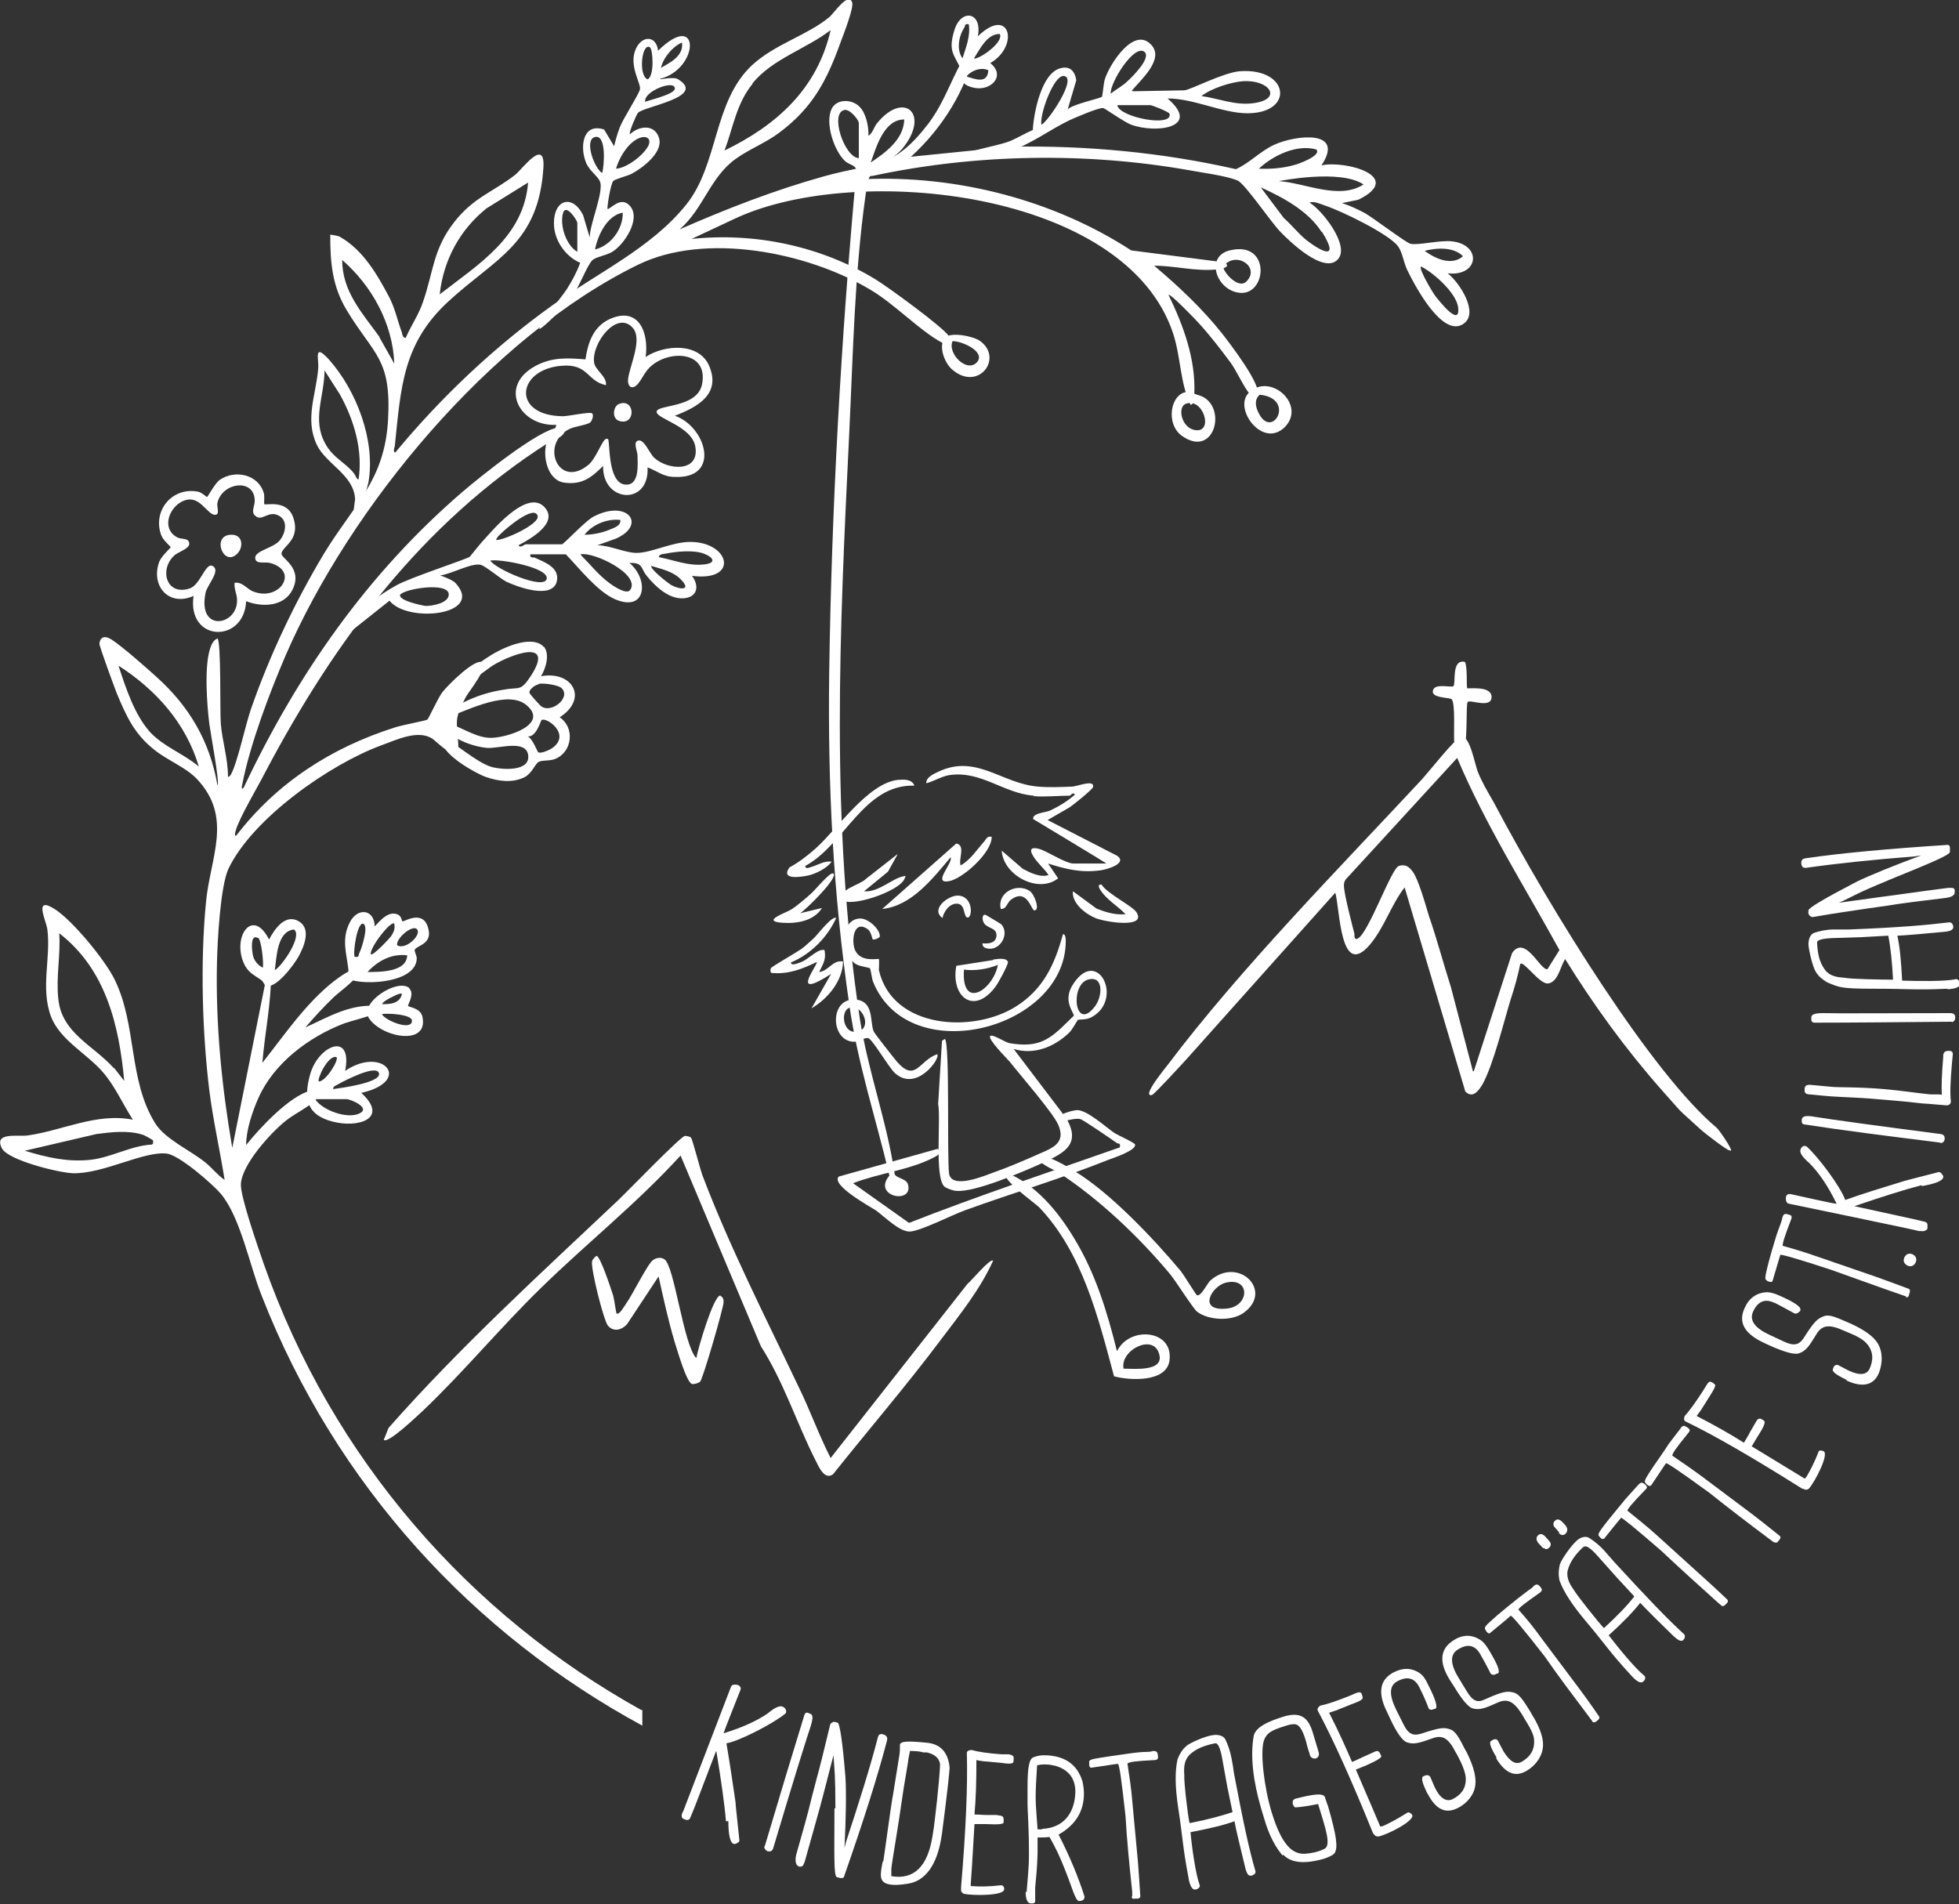 <?xml version="1.0" encoding="UTF-8"?> <svg xmlns="http://www.w3.org/2000/svg" id="Ebene_2" version="1.1" viewBox="0 0 409.9 398.5"><rect x="0" y="0" width="409.9" height="398.5" fill="#333333" stroke="none"/><!-- Generator: Adobe Illustrator 30.0.0, SVG Export Plug-In . SVG Version: 2.1.1 Build 123) --><defs><style> .st0 { fill: #fff; } </style></defs><g id="Layer_1"><g><path class="st0" d="M111,115.8c-.2,1.2.4.7.9.9,1.9.9,5.3,2,4.6,5-1,3.8-8.3,1.1-10.6,0-1.3-.7-4.4-3.3-5.3-3.5-1.9-.5-6.3,2-8.5,2.2,0,0,2.6.9,3.2,1.6,6.2,6.7-10,8.5-13.8,3.7l-9.7,7.7c1.5-4.5,7.1-8.7,11.1-10.9,2.8-1.6,14.8-5.5,15.4-6,.1-.1,1.6-2,2.2-2.7,2.2-2.4,9.8-11.8,13.5-7.6,2.9,3.3-3.1,6.6-5.5,7.9.4.7,1.2-.2,1.5-.2h7.6c.4-.1,5-5,6.6-5.8,7.1-3.7,11.2,1.7,4.7,4.6l-3.9,1.4c2.6,0,5.8,1.6,8.2,1.6,3.1,0,7.4-2.3,11.2-2.3,8.4,0,10.3,8.4.4,7.1,1.6,2.2,1.1,4.5-1.8,4.7-3,.2-5.8-2.4-7.6-4.6-1.4-1.6-.7-2.9-3.7-2.8,4.1,3.4,3.6,10.4-3,7.6-3.7-1.6-7.5-6.5-10.3-9.4h-7.4c0,.1,0,.1,0,.1h0ZM103.8,113c1.6.1,9.1-3.3,8.7-5-.6-2.5-6.5,2.5-7.3,3.3-.5.5-1.2,1-1.4,1.7h0ZM129.8,108.8c-2.7-.3-5.8.9-7.5,3.1,1.7,0,3.6-.4,5.1-1,.9-.4,2.5-.8,2.4-2h0ZM137.9,116.6c3.2.6,6.1,1.9,9.5,1.5,2.6-.3,1.8-1.5,0-2.2-2.2-.9-6-.5-8.4,0-.4,0-1.3.2-1.1.8h0ZM121.5,116.1c1.9,1.9,3.8,4.3,6,5.9.8.6,3.7,2.6,4.4,1.4,2.1-3.3-7.8-8-10.4-7.4h0ZM102.6,117.3c.9,1.7,11.3,6.3,11.8,3.8.4-2.4-10-4.2-11.8-3.8ZM136.3,118.3c-.6.6,3.6,3.8,4.1,4.1,1.8,1,4.3,1.2,2.2-1-1.6-1.8-4.1-2.3-6.4-3h0ZM83.8,124.3c-.9,1.3,4.5,2.4,5.3,2.5,1.4,0,4.8-.6,4.8-2.4,0-2.7-9.2-1.2-10.1,0h0Z"></path><path class="st0" d="M138.2,16.6s2.9-.6,3.7,0c6,3.7-7,5.6-8.4,7-.3.3-2,4.2-1.7,4.5,1.9-1.8,5.2-2.2,6.1.8s-3.5,6.3-5.8,7.5c-.8.4-3.5,1.1-3.8,1.5-.5.6-1.2,4.7-1.2,5.8.4.4,2.8-3,4.8-.5,2.2,2.7-1.3,8-3.8,9.5-1.3.8-3.4,1-4.2,1.8-1.1,1.1-2.9,6-4.5,8.1-.5.7-6.2,6.6-6.6,6.2,1.3-3.1,3.9-5.4,5.8-8.3,1.1-1.7,2.1-3.6,2.8-5.5-3.2-1.4-5.5-4.8-5.5-8.3,0-5,3.9-6.1,6.1-1.7l1.4,4.7c-.1-2.6,3.1-9.8,2.1-11.8-.6-1.3-2.5-2.3-3.1-4.5-1-3.1-.3-7.7,4-6.3l2.1,3.5c.3-1.3.7-2.7,1.2-4,.8-2,3.9-6.7,4.2-7.9s-2.5-5.1-.8-8.6c1.3-2.7,4.2-2.7,4.6.5,8.9-8.7,8.7,3.8.4,5.9h0,0ZM138.3,14.2c1.9-1.1,4.8-2.5,4.4-5.3-1.9.8-3.9,3.1-4.4,5.3ZM136,9.9c-1.7-1.1-2.5,5.9-.5,6.7,1.5-.7,1.1-6.3.5-6.7ZM135,21.3c1-.4,6.3-1.6,6.2-2.8,0-1.9-6.6.6-6.2,2.8ZM126,36.2c.4-1.3,1-8.3-1.6-7.5-2.2.7,0,6.6,1.6,7.5ZM128.9,35.3c2.2-.1,5.9-2.9,6.8-4.9.5-1.1-.1-1.9-1.3-1.7-2.6.5-4.8,4.1-5.5,6.6h0ZM120.8,52.7v-6.1c-.1-.6-2.4-4.1-3-2-.7,2.5.6,6.7,3,8.1ZM130.3,44.5c-3.3.6-5.2,4.7-5.8,7.7,3.3-.8,5.9-4.3,5.8-7.7Z"></path><path class="st0" d="M237.1,19.1l10.7-.2c1.1,0,8.3-3.8,11.7-4,10.3-.7,11.4,8.8,1.5,8.8-5.2,0-11.2-3.1-16.7-3.1,7.1,6.1-2.3,7.4-7.6,5.5-1.4-.5-5.6-3.5-5.9-3.5-1.2,0-5.5,1.9-6.9,2.5-4.4,2.1-8,5-12.8,6.6-3.1,1.1-6.6,1.8-9.9,1.8-.1-.7.1-.9.7-1.2,1.6-1,7-1.8,9.5-2.8,1.6-.7,3.1-1.6,4.7-2.3.2-3.6,1.8-11.8,5.7-12.9,2.1-.6,3.1.6,3.4,2.5l-1.8,6.1c.9-1.1,7-2.3,7.2-2.7.1-.2.3-2.8.6-3.7,1-3.1,6.1-11.1,9.7-7.1,2.8,3-2.3,7.4-4.1,9.6h0ZM232.4,19.6c1.1-.9,2.5-1.6,3.5-2.6.9-.8,5.2-5,3.5-6.2-2.2-1.5-7.2,6.6-7,8.8h0ZM217.9,26.1c1.3-.5,7.8-10.1,4.6-10.2-2.1,0-5,8.1-4.6,10.2ZM251.4,20.1c3.6.5,7,2,10.8,1.5,6.3-.8,3.5-5-2.2-4.6-2.5.2-6.6,1.5-8.6,3.1h0ZM233.8,22.1c.6,2.5,11.7,4.6,10.9,1.7-.1-.4-3.7-1.8-4-1.8h-6.9Z"></path><path class="st0" d="M113.8,135.3c1.3,1.6.4,4.6-.6,6.2,6.6-1.2,10,4.7,3.9,8.6,3.2,2.1,2.7,7.2-.9,8.7-1.2.5-2.9.2-3.6.7-.6.4-1.4,2.4-2.8,3.1-2.5,1.3-5.5.9-8.1,0-2.3-.8-8.8-4.6-9-7,0-.6,0-.8.7-.7,1.6.3,6.3,4.7,9.5,5.6,2.3.6,8.2,1,7.6-2.6-.6-3.2-6.2-1.2-8.6-1.4-2.6-.2-8.7-2-8.7-5.3,3.1.7,6.2,3.2,9.5,3.2,3.3,0,12.4-2.8,7.4-6.9-3.8-3.1-11.8.9-15.9,2.4-.9-1.5,2.6-2.8,3.8-3.4,2.4-1.1,4.9-1.8,7.5-2.2,3.2-.6,3.4.5,5.6-2.9,5.1-7.9-4.1-4.5-7.9-2.2-1,.6-6.3,4.8-6.8,4.4,1-4.6,14-12.2,17.4-8.2,0,0,0,0,0,0ZM112.7,143.2c-.7.1-2.1,1.1-1.9,1.8,0,.2,2.4,2.9,2.6,2.9,2.2,1.3,6.1-2,4.1-3.9-.7-.7-3.8-1.1-4.8-.9h0ZM112.6,157.4c.5.4,2.5-.5,3-.9,4-2.9-1.4-6.6-2.3-5.8-.2.2-1.1,3.6-2.9,3.4,1,.4,2,3.1,2.2,3.3h0Z"></path><path class="st0" d="M55.3,105.5c.3.3,4.8-1.1,6.1,2.9,1.5,4.6-2.3,5.9-2.5,7.4-.2,1,4.6,3,2.3,7.6-1.8,3.6-6.4,3.7-9.7,2.4-.4,8.9-12.4,8.6-11-1.1-5.1,2.3-9-2-7.2-7.1.5-1.3,2.4-2.9,2.4-3.1s-1.6-1.4-2-2.6c-1.8-5.1,2.4-10.1,7.8-9,.8.2,1.7,1.1,1.8,1.1.2,0,1.6-2.8,2.7-3.6,3.2-2.2,8.1-1.1,9.2,2.8.2.6,0,2.1.1,2.2h0s0,0,0,0ZM48.9,122c1.7-.4,2.6,1.1,3.9,1.7,5.6,2.4,10-4.2,3.7-5.9-1-.3-3.1.4-3.1-1.1s3.9-2,5.2-3.7c1.1-1.4,1.7-3.9-.1-5-2.3-1.4-3.6,1.2-5,0-1.1-.8-.2-2-.2-3.2,0-4.8-6.8-3.9-7.8.4-.2.8.5,2.3-.3,2.5-1.9.4-3.4-4.9-7.4-2.6-2.7,1.6-3.9,5.8-.6,7.4.8.4,2.4,0,2.4,1.3,0,1.1-2.5,1.7-3.3,2.6-3,3-1.4,8.4,3.5,6.7,2.1-.8,3.2-5.3,4.6-4.7,2,.9-1.1,4-1.4,5.7-1.7,8.4,6.8,6.8,6.6,1.4,0-1.2-.7-2.3-.5-3.6h0,0Z"></path><path class="st0" d="M175.5,246.2l20.7-5.8c1.2.8-.2,1.5-1,1.9-5.1,2.6-11.4,3.2-16.7,5.3l11.7,8.3c14.5-5.7,29.3-10.6,44.1-15.8.2-1-.2-.7-.6-.9-.8-.6-7.1-4.9-7.6-5-1.2-.4-3.7.7-4.2.3-1.4-1.3,2.8-2.2,3.5-2.2,2.1,0,5.9,3.5,7.8,4.8.8.5,4.2,2,4.3,2.4.3,1.2-4.5,2.8-5.6,3.2-9.7,3.9-20.2,7-30.1,10.6-2.7,1-9,4.2-11.3,4.4-2.2.2-5.4-3.1-7.2-4.4-1.2-.8-9.5-5.3-7.8-7.1h0s0,0,0,0Z"></path><path class="st0" d="M74.7,108.5c-1.4,1.4-.4-3.6-.4-4-.2-5.1-6-7.3-8-11.4-2.6-5.5-.1-10.6.3-16.2.1-1.8-1-5.2,2.2-1.7,5.8,6.5,9.8,17,8.3,25.7-.2.9-1.9,7.3-2.2,7.6h0ZM75,100.5c1-6.2-.9-12.6-3.9-18l-3.2-5c0,5.4-2.7,10.3.2,15.4,1.3,2.4,3.2,3.4,5,5.1s1.1,2,2,2.4h0Z"></path><path class="st0" d="M268.8,89.4c-4.6,4.5-10.7-3.8-7.6-7.1,4.4-4.6,12.3,2.4,7.6,7.1ZM263.6,82.6c-1.2,1-.9,2.5-.3,3.7,2.8,6,8-2.9.3-3.7Z"></path><path class="st0" d="M248.5,82c.2,0,3.1.9,3.3,1.1,4.9,2.7,2.1,12.8-4.5,8.1-3.5-2.5-2.4-9,1.2-9.2h0ZM248.1,84.5c-1.8.7-.9,5.1,2,5.5,3.9.6,1.7-6.9-2-5.5Z"></path><path class="st0" d="M197.7,70.7c1.1-1.3,5.8-.4,7.3.6,5.1,3.6-.3,10.8-5.8,6-1.6-1.4-2.9-4.9-1.5-6.6h0ZM199.3,71.4c-1.1,2.7,3.2,6.8,5.2,4.3,1.7-2.2-3.4-4.4-5.2-4.3Z"></path><path class="st0" d="M257.3,52.4c8.9-2.2,7.8,10.1,1.6,8.8-4.6-.9-6.6-7.6-1.6-8.8ZM260.8,58.9c3-3-2.2-6.5-4.8-3.2-.4.8,3,5,4.8,3.2Z"></path><path class="st0" d="M129.6,84.5c3.3-1.2,3.5,4.6,0,3.6-1.7-.5-1.3-3.2,0-3.6Z"></path><path class="st0" d="M49.5,116c-2.9,2.6-5.3-4.2-1-4.1,2.4,0,2.5,2.8,1,4.1Z"></path><g><path class="st0" d="M225.5,213.5c-.1,0-1.2,2.1-1.8,2.6-3.1,3-7.4,4.7-11.6,3.4l11,14.5c3.4,5.8-1,7.5-5.5,9.6-3.8,1.7-13.6,5.9-17.4,5.6-.7,0-2.1-.5-2.6-.9-2.1-2-.7-14-1.3-17.3l.8-13.2.6-.4c1.1.8.4,25,.9,28.3.7,3.2,7.5.3,9.4-.4,2.6-.9,5.9-2.3,8.4-3.4,3.2-1.5,6.9-2.3,5-6.6-1.2-2.6-7.9-10.3-10.1-13.1-.7-.8-4.7-4.8-4.1-5.4.5-.5,3.2,1.4,4.1,1.5,6,1,8.3-.7,12.2-4.6s1.2-.6,1.2-.7c.5-.9-2.8-3.3,0-7.3,5.1-7.5,10.5,3.6,3.6,7.2-1.2.6-2.4.3-3,.6h0,0ZM227.6,205c-3.8,1.2-2.7,11.1,1.5,5.6,1.6-2.1,1.9-6.6-1.5-5.6Z"></path><path class="st0" d="M182.6,196.5c-.1,0-.3-1.6-1.1-2.1-2.9-2-3.4,2.5-2.6,4.4,1.2,2.7,4.8,1.7,5,1.9.1,0,0,1.7,0,2.3,2.8,12.3,19.7,13.3,28.7,7.6,5.7-3.6,8.1-8.8,9.8-15.1.6-.1.6,1.1.6,1.4,0,18.4-32.7,27.1-40.3,8.6-.3-.7-.5-2.8-.7-2.9-.1-.1-2.1-.4-2.8-.8-3.2-1.7-3.7-9.5.8-9.6,1.7,0,4.1,2.2,4.1,3.7,0,.4-1.3.9-1.6.6h0Z"></path><path class="st0" d="M196.1,220.6c.8.8-4.4,8.1-8.9,3.9-1.4-1.4-4.4-6.6-5.4-7.2-.7-.4-2,.7-3.1.7-5.1-.1-5.2-9.6.6-8.8,3.6.5,2.7,4.7,3.5,6.6.1.4,4.4,5.8,4.9,6.4,3.9,4.4,4.6-.3,8.4-1.6h0ZM177.7,210.9c-2,.7-1.3,5.9,2,4.9,2.8-.9.7-5.8-2-4.9Z"></path><path class="st0" d="M207.8,200.8c.7-.1,2.8-.5,3.1.5.1.5-2.1,4.6-2.7,5.3-4.5,5.9-9.3,1.9-8.1-4.5l7.7-1.2h0ZM201.7,202.9c-.6,8.6,6.1,4.3,7.1-1-2.2.9-4.8,1.3-7.1,1Z"></path><path class="st0" d="M209.4,190.2c-.8-3.4,3.3-5.5,6-3.8,1.1.7,2.3,4.2,1,4.1-.6,0-1.5-4.8-4.9-2.2-.8.6-.9,2-2.1,1.9h0Z"></path><path class="st0" d="M205.6,197.4c1.2.1,2.8,0,2.9-1.6.1-1.8-2-1.4-2.7-2.8-.3-.6-.3-1.6.3-1.6.2,0,3.2,1.9,3.4,2,1.9,2.1-.4,5.9-3.2,5-.6-.2-.8-.6-.7-1.2h0Z"></path><path class="st0" d="M197.2,192.1c-2.5-1.8,1-4.6,3.1-4.7,3.4,0,3.2,4.6,2.2,4.6s-.4-2.8-2.2-2.9c-1.6-.1-2.8,1.6-3.1,3h0Z"></path></g><g><path class="st0" d="M216.3,166.5c-6.4-.5-11-5.3-17.7-4.3-1.7.3-3.2,1.3-4.8,1.7,0-1.3,1.5-1.9,2.5-2.4,8-3.8,13.3,2.5,20.9,3.1,2.1.2,5,.1,7.1,0,1,0,4.8-1.6,4.4.1-.1.5-4.2,3.8-5,4.3l-4.5,2.6,14.6,7.5c2.1,1.6-2.1,2.8-3.4,3-4.1.6-7.3-.2-11.1-1.4l2.1,3.1c-4.2,3.3-11.5-.7-11.8-5.8l4.4,3.8c1.5.8,3.7,1.9,5.4,1.3-1-1.5-2.8-2.9-3.5-4.5s1.2-1.1,2-.8c1.4.5,5.2,2.9,6.7,2.9h6.9c0-.1-15.3-9.3-15.3-9.3-.3-1.2,2.5-1.4,3.3-1.7,2-.9,3.8-2,5.4-3.4-.3-.7-1,.2-1,.2-2.4,0-5.3.3-7.6.1h0Z"></path><path class="st0" d="M175,192c-1.8,4.1-5.4,7.7-9.5,9.4,0,.9,1.8,0,2.2-.1,1.4-.6,3-2.3,4.2-2.5.8-.1.6,0,.7.6.2,1.6-.6,2.7-1.2,4,2-.2,2.8-2.6,5-2.2-.1,4.1-3.2,7.8-6.6,9.8l4.1-7.2c-9,5.8-2.6-2.1-3-2.5-3.1,1.5-5.9,2.6-9.4,2.3-.4,0-.3-.9-.2-1,.1-.3,5.2-3.2,6.2-3.9.9-.6,1.9-1.6,2.7-2.3.8-.7,3.9-4.9,4.8-4.3h0,0Z"></path><path class="st0" d="M191.3,164.4c-10.6-.3-14.5,12.3-22.8,16.8,0,.8.9.3,1.3.2,1.4-.4,2.6-1.3,4.2-1.1-.8,1.3-3.4,2.6-4.9,2.9-1.9.4-5.8.9-3.9-1.7,1.9-1,3.8-2.5,5.4-3.9,4.7-4.2,10.9-13.6,17.2-14.4,1.3-.1,2.9-.2,3.5,1.1h0Z"></path><path class="st0" d="M207.5,175.1c.1,3.3-6.2,8.9-9,9.3-3.5.6,1-3.9.4-5-3.7,4.4-8.2,10.2-14.3,10.8l15.5-13.7c2,.4.4,3.3.9,4.6,2.1-1.2,3.4-3.3,5-5.1.4-.5.6-1.1,1.4-.9h0,0Z"></path><path class="st0" d="M187.8,178.8l-2,3.6-5,4.1c2.9.3,5.8-2.6,8.1-3.1.8-.2.6-.1.4.4-1,2.8-11.9,6.3-13.1,4.4-1.2-1.9,3.9-3.1,5-4.3l6.5-5.1h0Z"></path><path class="st0" d="M224.5,186.5l4.9,3.6c1.9.8,4,1.4,6.1,1.2-1.4-1.5-3.4-2.7-4.7-4.3-.4-.5-1.6-2-.3-1.9,1,1.8,6.5,4.5,7.3,5.8,2.2,3.5-6.8,2-8.6,1.2-2-.8-5-3.1-4.7-5.6h0Z"></path><path class="st0" d="M174.4,182.8c1,.9-5.9,7.7-7,8.3l4.6-1.1c-1.7,2.7-5.2,3.3-8.2,3.1-4.8-.3.7-2.1,1.8-2.8s3.1-2.4,4.2-3.4c.6-.5,4-4.6,4.5-4.1h0Z"></path></g><path class="st0" d="M250.4,271c.8.5,2.2-2.4,2.8-3,5.9-5.3,13.5,2.2,6.9,6.8-2.5,1.7-7.2,1.5-9.6-.3-.8-.6-4.4-6.3-5.6-7.8-6.6-7.9-14.9-15.8-23.5-21.4-.8-.5-4.8-2.1-3.8-3.1s6.2,2.2,7.3,2.9c7.4,4.5,16.4,14,22.1,20.8.8,1,3.2,5,3.5,5.2h0ZM256.5,268.4c-3,.7-6.1,6.2.4,5.4,4.6-.6,4.7-6.6-.4-5.4Z"></path><path class="st0" d="M233.8,282.6c2.7-5.2,11.8-4.3,10.9,2.1-.6,4.6-8.3,4.2-11.6,3.3-3.3-12.3-6.6-25.8-15.6-35.3-1.1-1.1-8.3-6.1-7.1-7.4,6.3,2.5,11,8.2,14.4,13.9,4.4,7.2,6.9,15.4,8.9,23.5h0ZM235.1,286.4c2.2,0,8.7.7,7.4-3.2-1.3-4.2-8.2-.6-7.4,3.2Z"></path><path class="st0" d="M361.9,240.7c-.2.3-5.5-3.8-6-4.3-5.8-5.3-3-2.5-8.2-8.3-7.5-8.5-14.2-17.7-20.2-27.4-1,1.4-1.5,5-3.7,5.1-1.8,0-5-4.8-5.7-4.1-.5,2.5-1.2,5-2,7.4-1.5,4.9-3.6,13.6-5.9,17.8-.9,1.5-2.1,3-3.6,1.5l-12.7-42.7c-2.8,3.6-4.2,8.3-7.2,11.9-6.3,7.5-6.3-7.2-7.3-10.8l-31.1,34.8c-1,1.1-6.6,7.2-7.2,7.5-.5.2-.8,0-.6-.6.3-1.2,2.8-4.4,3.7-5.5,15.3-20.3,35.9-41.2,53.4-60,1.1-1.2,7.3-9,8.2-8.9,1.9.1,2.7,5.7,3.5,7.6.8,2,2.1,4.2,3.2,6.1,12.2,23.1,33.3,57,46.7,68.2.5.4,3.3,4.5,3,4.8h0ZM308.4,224.1l8-24.7c2.8-3.9,5.9,3.8,7.4,3.4l2.5-4c-7.3-13.3-15.5-26.2-21.4-40.2l-23.3,25.4c-.3.4-.4.8-.4,1.3,0,1.7,1.7,8.1,2.2,10.1,0,.3-.1,1.4.7,1,2.3-1.2,7-14.7,8.6-15.2,1.3-.4,2.1.1,2.9,1.2,1.2,1.6,2.7,7,3.4,9.3,1.7,4.9,3,9.9,4.6,14.9l4.6,17.6h0Z"></path><path class="st0" d="M144.6,238.1c.3.3,1.9,6.6,2.4,7.9,5.6,14.8,13.3,29.9,20.1,44.2,2.4,4.9,4.2,10,6.7,14.9l28.6-36.4c.7-.5,4.8-5.5,5.4-4.9-2.7,6-6.9,11.2-10.9,16.5-7.2,9.6-15.1,18.8-22.6,28.2-1.8,1.3-3-1.6-3.7-3-3.9-7.7-6.6-16.3-11.4-23.8l-16.8-39.9c-9.1,10-19.7,18.4-29.3,27.8-8.4,8.2-16.1,17.5-24.5,25.5-1,.9-7.4,7.1-8.3,6.2l1-2.5c15-17,31.7-32.2,48.1-47.7,1.9-1.8,12.9-13.2,13.9-13.4.4,0,1.1.1,1.3.4h0s0,0,0,0Z"></path><path class="st0" d="M129,274.8c.5.6,1.7-1.6,2-2,1.3-1.8,4.5-8.3,5.6-9.1.7-.5,1.6-.7,2.4-.2,2.1,1.2,4,18,6.7,20.7.3-1.9,3.6-13.1,5-13.1.6.4.7.7.7,1.4,0,1.1-4.3,16-4.9,16.6-.3.3-1.2.6-1.7.5-1.2-.3-3.2-7.5-3.7-9-1.3-4.4-2.3-9-3.3-13.5l-6.6,10c-1.1,1.2-2.8,1.7-4,.3-.9-1.1-3.7-12.2-3.3-13.5,0-.3.8-1.1.9-1.1.8,0,3,6.8,3.4,8,.3.8.7,3.9.8,4.1h0Z"></path><path class="st0" d="M306.5,138.5c.6.9.3,5.3.5,5.5.2.2,5-.6,5.1,1.8,0,2.6-4.5.5-5,1.1-.4.4,0,7.8-.7,9.5-.9,2.2-1.9,1.1-2.1-.8-.2-1.7.3-8.7-.6-9.3-.6-.4-4.6-.2-3.8-2,.5-1.3,3.8-.4,4.2-.7.6-.6-.5-5.7,2.4-5.1h0Z"></path><path class="st0" d="M179.8,22.3c1.4,1.3,2,4.2,1.9,6.1.9-.5,1.1-1.7,1.8-2.6,5.6-6.9,11.2-2,5.4,5.2-1.5,1.9-6.4,4.9-7,6.1-.5.9-.6,2.7-.8,3.8-2.3,16.4-2.6,33-3.4,49.6-2,41.4-4,81.4,2.2,122.6,1.7,11,5.7,21.6,7.3,32.6.4.9,2.5.9,2.8,2.2,1.1,4.2-7.6,2.5-3.9-1.9-2.8-11.9-6.7-23.6-8.4-35.8-3.4-23.5-4.5-45.6-4.2-69.3.5-35,2.5-70.3,5.7-105.2,0-1.1-1.7-1.3-2.4-2-2.3-2.2-4.2-7.9-2.8-10.9,1-2.1,4.1-2.1,5.7-.6h0,0ZM179.7,33.1v-7.4c-.1-.7-1.8-2.8-2.9-2.7-3.3.4-.2,9.9,2.9,10.1h0ZM189.2,25c-4.2,0-5.8,5.6-7,9,3.1-2.1,6.9-4.8,7-9Z"></path><path class="st0" d="M204.6,7.6c6.7-6.5,8.8,2,2.6,5.6,3.4,2.7,0,6.1-3.7,5.1-3-.8-1.8-2-2.2-3.2-1.4-3.6-3.1-4-1.6-8.8,1.4-4.6,5.9-3.8,4.9,1.3h0ZM202.8,5.1c-1.1-.2-.7.2-1.1.8-1.1,1.7-1.6,4.6-.3,6.3.7-2.3,1.7-4.6,1.3-7.2,0,0,0,0,0,0ZM209.2,7.1c-2.7,0-4.1,3.1-5.4,5.1.6.5,6.3-3.2,5.4-5.1ZM206.8,14.7c-1.5-.7-3.5,0-4.6,1.3,2,.6,4.4,1.6,4.6-1.3Z"></path><path class="st0" d="M78.3,193.8c.3.3,2.5-3.6,5-2.4.7.3.8,1.4.9,1.4.2.2,4.1-2.5,5.3,1.1,1.2,3.6-2,3.8-2.7,4.8-.2.2.4,1.3.4,1.8,0,5.1-10.7,5.8-14.2,4.4-.7-.4,0-1.2-.1-2-.4-3.5-1.5-6.4.3-9.9,1.5-3,4.9-2.9,5.2.6h0ZM76.2,193.4c-1.4-1.1-2.4,6-2,6.8,1.1.2.7-.3,1-.8.5-1,1.8-5.2,1-5.9ZM82.5,193.3c-.7-.8-5.3,5.2-4.9,6.4.4.4,4-3.4,4.3-3.9.5-.8.8-1.5.6-2.5h0ZM87.2,194.4c-1-.9-4.4,2-4.1,3.4,1.8,1.1,5.3-2.3,4.1-3.4ZM85.2,199.9c-3.3-.4-6.2,1.2-8.3,3.5,2.7,0,8.2,0,8.3-3.5Z"></path><path class="st0" d="M72.2,224.1c7.9-5.4,14.3,2.1,3.4,4.6,5.9,5.4-.7,7.4-6,6-5.5-1.4-6.1-4.9-4.7-9.9,1.7-6.1,9-9.1,7.3-.6h0ZM70.4,221.2c-1.8-.5-4.1,4.7-3.7,5.1,1.4.1,4.3-4.5,3.7-5.1ZM69.7,227.9c1.4-.2,10.1-1.3,9.6-3.3s-7.3,1.6-8.4,2.2c-.4.3-1.2.4-1.2,1.1h0ZM66,230.1c1.6,2.3,6.7,4.1,9.2,2.9,2.5-1.2-1.9-3-2.7-3h-6.5c0,.1,0,.1,0,.1Z"></path><path class="st0" d="M55.5,206.2c-.2-.1-.4-.8-.8-1.1-1.7-1.2-2.9-1.6-3.8-3.8-2.2-5.5,2-11.4,5.4-4.7,1.2-2.3,3.5-5.6,6.4-3.7,2.4,1.6.9,5.2-.2,7.2-.9,1.7-5,7.2-7,6.1h0ZM61.5,194.5c-3.5.4-3.6,5.6-4,8.5,1.5-.8,5.9-7.2,4-8.5ZM54,196.3c-1.7-1-1.3,2.5-1.1,3.5.2,1.2,1.1,2.2,2.1,2.7.2-1-.3-5.8-1-6.3Z"></path><path class="st0" d="M85.6,206.8c1.3,1.2-.4,3.5-.2,3.7.2.3,2.6.4,3,2.3,1.3,6.3-8.9,4.2-11.3.1-1.8-3.2,6.2-8.3,8.6-6.1h0ZM84.1,207.9c-.7,0-1.2.3-1.8.6-.7.3-2,1-2.4,1.6,1.6.1,3.9-.1,4.2-2.2ZM79.9,212.2c.7,1.4,6.3,3.6,6.3,1.4,0-1.4-5.3-1.6-6.3-1.4Z"></path><path class="st0" d="M135.1,74.7c3.9-2.6,11.2-3.1,13.3,1.9,2.5,5.9-2.5,8.6-7.2,10.4,6.5,2.2,9.8,13.2,0,12.8-2.4,0-3.6-1.2-5.7-2,.4,8.1-9.5,7.4-9.3-.3-2.4,2.4-4.4,4-8.1,3.5s-4.7-5.9-3.6-8.8c.5-1.3,1.7-2,1.9-3.3-7.6.4-12.3-8-4.4-12.3,3.5-1.9,6.7-1.7,10.5-1.4.5-3.4,1.6-6.8,5-8.4,6.1-2.8,8.3,2.7,7.6,7.9h0,0ZM132.3,68.5c-3.3-3.5-8.5,3.3-8,7.3.2,1.7,2.7,2.9,2.5,4.8-3.8-.8-3.7-4.1-8.3-4.1-10.3.1-11.9,10.5-.7,10.6,1.1,0,5.7-1,6.1-.6s0,1.5-.4,1.9c-.6.5-3.1.8-4.2,1.3-6.5,3-2.5,12.9,3.9,7.5,1.5-1.3,2.8-5,3.5-5.3.8-.4.6.6.7,1,.2,2.1.3,8.2,3.4,8.5s2.6-4.3,2.6-6.1c0-.8-1-2.8.1-3.1,1.3-.4,2.4,2.7,3.4,3.6,2.8,2.6,9.5,3.1,8.6-2.3-.7-4.4-8.4-5.9-8.1-7.4s8.5-.7,9.5-5.7c1.3-6.6-6.1-7.3-10.3-4.1-1.6,1.2-2.1,2.8-3.1,4s-2.1.9-2.1-.7c.1-2.6,3.3-8.7.9-11.1h0s0,0,0,0Z"></path><g><path class="st0" d="M151.9,381.1c-.3-3.6-1-8.5-2-14.6h-.1c-2.8,7.3-4.5,11.9-5.3,13.7-.1.3-.3.8-1,.6l-.5-.2c-.5-.2-.4-.9-.2-1.3l.2-.4,9.9-25.8c.2-.6.7-.7,1.5-.5.3.1.8.5.5,1.1-1,2.6-3.2,8-3.5,9,3.9-1.2,7-2.6,9.3-4.2,1.4-1.2,2.4-1.6,3-1.4.5.2.7.5.8.9,0,.2,0,.5-.2.6-2.4,2-9.5,5.7-12.3,6.2.7,4.1,1.3,8.2,1.9,12.3,0,.6.3,3,.8,7.9,0,.2,0,.4-.2.5-.3.2-.7.5-1.1.3-.6-.3-1-1.8-1-4.7h0s0,0,0,0Z"></path><path class="st0" d="M160,386.4c3.2-10.8,6-20,8.3-27.5.1-.4.4-.6.7-.5l.5.2c.7.2.6,1.1.1,2.7-1.2,3.6-3.8,12-7.8,25.4-.1.4-.4.8-.9.7h-.3c-.5-.3-.7-.6-.7-1.1h0Z"></path><path class="st0" d="M174.8,378.4c0-7-.2-7.9-.4-11.1l-2.2,8.5c-.8,3.1-2.1,7.6-3.8,13.7-.3.8-.4,1.1-.9,1.1h-.3c-.7-.3-.9-1.1-.6-2.5,1.4-4.9,2.5-8.8,3.2-11.8l1.1-4.2c.7-2.5,1.6-6.2,2.8-11.2.1-.4.6-.5.7-.6.3,0,.6.1.9.2.4.2,1,3.9,1.6,11.4.2,3.1.1,9-.2,14.8l.3-1.2c2.8-8.5,5.1-15.8,6.7-22,.2-.8.8-.7,1.3-.5.7.3.7.8.6,1.2-1.9,7.3-4.9,16.8-9,28.5-.1.3-.3.3-.7.3l-.8-.2c-.7-.2-.5-5.3-.5-14.4h0,0Z"></path><path class="st0" d="M184.8,389.6l.3-2c1-7.3,1.6-11.4,1.8-12.3l1.3-8.1c0-.3.1-.6.1-1.3,0-.3,0-.5,0-.8.1-.8,1.9-.8,5.8-.4,2.7.3,4.3,2,4.6,5.2,0,.6-.5,5.4-1.6,13.8l-.2,1.2c-.9,5.2-3.2,8.8-7.1,9.3-1.4.2-2.8.4-4.2,0-1.7-.6-1.4-2-.9-4.7h0,0ZM195.1,384.3l.3-1.9c1.1-8.8,1.3-12.7,1.3-13.2-.2-1.5-1.4-2.2-2.8-2.5h-.7c-.6-.2-1.6-.3-2.8-.3-.2,1.1-.4,1.9-.4,2.3l-.9,5.4c-1.4,9.8-2.5,15.6-2.6,17,0,.5,0,1,0,1.5,4.7.8,7.6-2,8.6-8.3h0,0Z"></path><path class="st0" d="M201.1,395.2v-.4c1-11.8,1.4-21.1,1.2-28,0-.4.5-.6,1-.6,1.4.4,3.5.7,6.3.9h1.5c.9.2,1,.4,1,.8,0,.3,0,.9-.2,1-.3.2-1.1.2-2.3,0l-3.2-.3c-.4,0-1.2-.1-2.1-.3,0,4.4-.1,8.1-.4,11.4,1,0,1.9.1,2.4.1h2.2c.8.2,1.4,0,1.5.8v.7c0,.5-1.3.5-3.7.4h-2.4c0-.1,0,0,0,0-.4,7.2-.7,11.5-.8,12.9.1.1.3.1.6.1,1.2.1,3.2.1,5.8-.2.4,0,.7.5.6.9-.1,1.3-6.4,1.3-8.4.9-.4-.2-.7-.5-.6-1h0Z"></path><path class="st0" d="M214.8,396c.2-2.7.5-5,.5-8,0-5.7-.3-9.1-.3-10.4v-3.5c0-4.2.3-6.1,1.3-6.4.8-.3,1.5-.4,2.1-.4,4.2,0,7,1.8,8.1,5.5.2.9.3,1.8.3,2.5,0,3.8-1.8,6.6-5.3,8.6,2.3,4.5,4.1,8.8,5.4,12.9.1.6-.3,1-1.1,1s-1.4-2.7-3.1-6.9c-.9-2.3-1.8-4.2-3.1-6.5-.9.1-1.6.1-2.1.1h-.4c0,.5,0,1.6,0,3.3-.1,3.5-.3,4.8-.5,7.2v2.8c0,.1,0,.5-.6.5h-.3c-.7,0-1.1-.8-1.1-2.5h0ZM218.1,382.7c4.2-.2,6.7-3,6.9-7.5.1-3-1.4-4.9-4.2-5.7-1.2-.3-2.6-.4-3.8-.1-.2,3-.3,5.2-.3,6.8s.2,3.6.4,6.6h.9s0,0,0,0Z"></path><path class="st0" d="M236.9,396.8v-1c-.6-5.5-1.1-10.7-1.4-15.8-.8-7.3-1.3-10.9-1.6-10.9-.3,0-2.1.3-5.5.8-.3,0-.4-.1-.5-.5,0-.2,0-.5,0-.8.1-.5,1.3-.6,3.7-1,1.5-.2,3.3-.5,5.6-.8.9-.1,1.8-.2,2.6-.2.3,0,.9,0,1.5-.2.9,0,.9.4,1,1.1,0,.5,0,.7-.6.8-4.2.2-5.3.4-5.8.7.4,2.6.8,5.2,1,7.7l1.2,12.9c.1,1.5.3,3.9.5,7.2,0,.2-.1.4-.5.5h-.7c-.3.1-.6,0-.6-.4h0s0,0,0,0Z"></path><path class="st0" d="M248.7,393c-1.3-6.8-1.1-7.7-2.2-14.9-.6-4.1-.7-7.4-.1-10,.6-1.5,1.3-2.3,1.9-2.8.9-.7,3.9-2,5.4-2.2,1.2-.2,2.3.1,2.7.9.6,1.2,1,2.5,1.3,4,.2,1.1.4,2.2.5,3.1,1.9,10,3.1,15.7,4.5,20.5.1.4-.4.8-.9.9-.6.1-1-.5-1.3-1.9-1-4.2-1.8-7.3-2.2-9.5-2.1.8-5.1,1.5-9.2,2.3.3,3.3,1.1,8.9,1.9,11,.2.4-.2.9-.9,1-.6.1-1.1-.7-1.4-2.3h0,0ZM257.9,379.2l-1.1-5.3-1.1-6.1c-.4-2.1-.9-3.1-1.4-3h-.1c-1.9.4-3.9,1-5.4,2.5-1.1,1.2-1.1,2.8-1,4.1-.1,1.4.7,8.3,1.1,10.1,3.6-.7,6.6-1.5,9-2.3h0Z"></path><path class="st0" d="M268.4,388.3c-1.5-1.7-2.9-4.3-3.9-7.8l-.6-2c-1.7-5.8-2.3-10.9-1.6-15.1.3-2,3.1-3.2,6.3-4.2,3.4-1,5.1,0,6.1,3.4l1.2,4c.2.7,0,1.2-.7,1.4-.6,0-1-.3-1.1-.7-.1-.5-.5-1.4-.8-2.8-.8-2.8-1.6-3.8-2.6-3.7-.7,0-1.2.2-1.9.4-2.8.9-3.7,1.4-4.3,2.9-.9,2.4,0,10,1.6,15.2,2,6.5,4.2,8.8,7,8.6,1.3-.1,2.5-.3,4-1,1.5-.7.3-4.2-1.3-9.4-2.9.6-4.5.7-4.8.7-.2,0-.4-.5-.5-.7,0-.2-.2-.8.5-1.1,3.9-1,5.8-1.2,6.2-.4.3.8.5,1.6.6,1.7,2,6.8,2.1,8.9,1.5,10-.3.5-1.1.8-2.1,1.2-4.1,1.2-7,1-8.7-.8h0,0Z"></path><path class="st0" d="M287.4,383.8l-.2-.4c-4.4-10.9-8.3-19.5-11.5-25.5-.1-.4.2-.8.6-1,1.5-.3,3.5-1,6-2l1.4-.6c.8-.3,1-.2,1.2.1.1.3.3.8.2,1-.2.4-.9.7-2,1.1l-3,1.2c-.4.2-1.1.4-2,.7,2,3.9,3.5,7.3,4.8,10.3,1-.4,1.7-.8,2.2-1l2-.9c.7-.3,1.2-.7,1.6,0l.3.6c.2.4-.9,1-3.1,2l-2.2.9h0c2.9,6.7,4.6,10.7,5.1,11.9.1,0,.3,0,.6-.1,1.1-.5,2.9-1.4,5.1-2.8.3-.2.8.2,1,.5.5,1.2-5.1,4.1-7.1,4.5-.5,0-.8-.2-1-.6h0Z"></path><path class="st0" d="M298.6,375.2c-1-2.1-1.3-3.2-.8-3.5l.5-.2c.1,0,.7-.2,1,.4l.9,2.1c1.1,2.3,2.4,3.1,3.7,2.5,1.6-.8,2.8-2,2.8-4.2,0-1.3-.7-3-1.7-4.9l-.4-.7c-1.5-2.9-2.7-3.8-5-2.9-2.5.9-3.8,1.3-5.2.8-.9-.3-2.1-1.9-3.5-4.9l-.7-1.5c-2-4-1.5-6.8,1.5-8.3,2-1,3.9-.9,5.6.4.5.4,1,1.1,1.5,2.2,1.6,3.1,2.1,4.8,1.5,5.1h-.2c-.6.3-1.1.2-1.2-.2-.8-2.1-1.5-3.5-1.9-4.3h0c-1-2-2.5-2.4-4.6-1.3-1.7.9-1.8,2.8-.3,5.9l1.5,3c1,2.1,2,2.6,3.7,2.1,4-1.3,4.8-1.4,6.2-.9,1.1.4,1.9,1.9,3,4.1l.4.7c1.7,3.4,2.1,5.8,1.7,7.4-.5,2.1-2.2,3.6-3.7,4.3-2.5,1.2-4.5.2-6.2-3.1h0Z"></path><path class="st0" d="M313.1,367.7c-1.2-2-1.6-3.1-1.1-3.4l.5-.3c.1,0,.7-.3,1,.4l1.1,2.1c1.4,2.2,2.6,2.9,3.9,2.1,1.5-.9,2.6-2.2,2.5-4.4,0-1.3-1-2.9-2.1-4.7l-.4-.7c-1.7-2.7-3-3.5-5.2-2.5-2.4,1.1-3.7,1.6-5.1,1.2-.9-.2-2.2-1.7-3.9-4.5l-.9-1.4c-2.4-3.8-2.1-6.6.8-8.4,1.9-1.2,3.8-1.2,5.6,0,.5.3,1.1,1,1.7,2,1.8,3,2.5,4.6,1.9,5h-.2c-.6.4-1,.3-1.3,0-1-2-1.8-3.4-2.2-4.1h0c-1.1-1.9-2.7-2.2-4.7-.9-1.6,1-1.6,3,.2,5.9l1.7,2.8c1.2,2,2.2,2.5,3.8,1.7,3.8-1.7,4.7-1.8,6.1-1.4,1.1.3,2,1.7,3.3,3.8l.4.7c2,3.2,2.6,5.6,2.3,7.2-.3,2.1-1.9,3.8-3.3,4.6-2.4,1.5-4.5.6-6.4-2.5h0Z"></path><path class="st0" d="M333.2,360.2l-.6-.8c-3.3-4.4-6.5-8.6-9.4-12.8-4.5-5.8-6.9-8.6-7.1-8.5-.2.2-1.6,1.4-4.3,3.6-.2.2-.4.1-.7-.2-.1-.2-.3-.4-.4-.7-.1-.5.8-1.2,2.6-2.8,1.2-1,2.5-2.1,4.4-3.6.7-.5,1.4-1.1,2.1-1.6.3-.2.8-.5,1.2-1,.7-.5,1-.1,1.4.4.3.4.3.6-.1,1-3.4,2.4-4.3,3.1-4.6,3.6,1.8,2,3.4,4,4.9,6.1l7.8,10.4c.9,1.2,2.3,3.1,4.2,5.9.1.2.1.4-.2.7l-.5.4c-.2.1-.5.2-.8-.1h0,0Z"></path><path class="st0" d="M322.9,324l-1.1-1.2c-.4-.6-.4-1.1,0-1.5.4-.4.9-.4,1.5.2l.8.9c.5.5.5,1.1,0,1.5-.4.4-.8.3-1.1,0h0ZM326.2,320.6l-.8-.9c-.5-.5-.5-1.1,0-1.5.5-.5,1.1-.2,1.7.5l.3.3c.6.7.7,1.2.3,1.8-.5.6-1.1.5-1.5,0h0ZM341.4,350.7c-4.7-5.1-5-6-9.7-11.6-2.6-3.1-4.5-5.9-5.4-8.4-.3-1.5-.1-2.6.1-3.4.4-1.1,2.3-3.8,3.4-4.8.9-.9,2-1.1,2.7-.7,1.1.7,2.2,1.6,3.2,2.7.8.9,1.5,1.7,2.1,2.4,6.9,7.5,10.9,11.7,14.6,15.1.3.3.1.9-.2,1.2-.5.4-1.1,0-2.1-.9-3.1-3-5.4-5.3-6.9-6.9-1.4,1.8-3.5,4-6.6,6.8,2,2.6,5.6,7,7.4,8.4.4.3.3.9-.2,1.3-.5.4-1.3,0-2.4-1.2h0s0,0,0,0ZM342,334.1l-3.7-4-4.1-4.6c-1.4-1.6-2.4-2.2-2.8-1.8h-.1c-1.5,1.4-2.8,3-3.3,5-.3,1.6.6,3,1.3,4,.7,1.2,5,6.6,6.3,8,2.7-2.5,4.9-4.7,6.4-6.7h0Z"></path><path class="st0" d="M360.1,335.9l-.7-.6c-4.1-3.7-8-7.2-11.7-10.7-5.5-4.8-8.4-7.1-8.5-7-.2.2-1.4,1.7-3.5,4.3-.2.2-.4.2-.7,0-.2-.2-.4-.4-.5-.6-.2-.4.5-1.3,2-3.2,1-1.2,2.1-2.6,3.6-4.4.6-.7,1.2-1.3,1.8-2,.2-.2.6-.7,1-1.1.6-.6.9-.3,1.4.1.3.3.5.6,0,1-2.9,3-3.6,3.9-3.8,4.4,2.1,1.7,4.1,3.3,6,5l9.6,8.7c1.1,1,2.9,2.6,5.3,4.9.2.2.2.4,0,.7l-.5.5c-.2.2-.5.3-.8,0h0,0Z"></path><path class="st0" d="M371.1,322.7l-.8-.6c-4.4-3.3-8.6-6.5-12.6-9.7-5.9-4.3-9-6.4-9.1-6.2-.2.2-1.2,1.8-3.1,4.6-.2.2-.4.2-.7,0-.2-.1-.4-.3-.6-.6-.2-.4.4-1.3,1.8-3.4.9-1.3,1.9-2.7,3.2-4.7.5-.7,1.1-1.4,1.6-2.1.2-.3.6-.7.9-1.2.5-.7.9-.4,1.5,0,.4.3.5.5.1,1-2.6,3.2-3.3,4.2-3.4,4.8,2.2,1.5,4.4,3,6.4,4.5l10.4,7.8c1.2.9,3.1,2.4,5.7,4.5.2.2.2.4,0,.7l-.4.5c-.1.2-.5.3-.8.1h0Z"></path><path class="st0" d="M377.3,311.6l-.4-.2c-10-6.3-18.1-11-24.3-14-.3-.2-.3-.8,0-1.2,1-1.1,2.2-2.8,3.7-5.1l.8-1.3c.5-.8.7-.7,1-.6.3.1.7.5.8.6,0,.4-.3,1-1,2.1l-1.7,2.7c-.2.4-.7,1-1.2,1.7,3.9,2,7.2,3.9,9.9,5.6.5-.9,1-1.6,1.2-2.1l1.1-1.9c.4-.6.5-1.2,1.3-1l.6.4c.4.3-.1,1.4-1.4,3.4l-1.2,2h.1c6.2,3.8,9.9,6,11,6.7.1,0,.2-.2.4-.4.6-1,1.6-2.8,2.5-5.2.1-.4.8-.3,1.1-.1,1.1.7-1.8,6.3-3.1,7.8-.4.3-.8.3-1.2,0h0Z"></path><path class="st0" d="M386.3,288.7c-2.1-1-3-1.7-2.8-2.2l.2-.5c0-.1.5-.6,1-.3l2.1,1.1c2.4,1.1,3.8.9,4.4-.4.7-1.6.9-3.3-.4-5-.8-1.1-2.4-1.9-4.4-2.7l-.7-.3c-2.9-1.3-4.5-1.2-5.7.9-1.4,2.3-2.1,3.4-3.6,3.9-.9.3-2.8-.2-5.8-1.5l-1.5-.7c-4.1-1.9-5.5-4.3-4-7.4.9-2,2.5-3.1,4.6-3.2.6,0,1.5.2,2.6.7,3.2,1.4,4.6,2.4,4.4,3v.2c-.5.5-.9.7-1.3.5-2-1.1-3.3-1.8-4.1-2.2h-.1c-1.9-.9-3.4-.3-4.4,1.9-.8,1.8.4,3.4,3.4,4.8l3,1.4c2.1,1,3.2.8,4.2-.7,2.2-3.5,2.9-4.1,4.3-4.6,1.1-.4,2.6.3,4.9,1.3l.7.3c3.5,1.6,5.3,3.2,5.9,4.7.9,2,.5,4.2-.1,5.7-1.1,2.5-3.4,3-6.7,1.5h0s0,0,0,0Z"></path><path class="st0" d="M398.9,271.3l-.9-.3c-5.2-1.8-10.1-3.6-14.9-5.3-7-2.3-10.5-3.3-10.6-3.1-.1.3-.6,2.1-1.6,5.4-.1.3-.3.3-.7.2-.2,0-.5-.2-.7-.4-.3-.3,0-1.4.6-3.8.4-1.5.9-3.2,1.6-5.5.3-.9.6-1.7.9-2.5.1-.3.3-.9.4-1.4.3-.8.7-.6,1.4-.4.4.1.6.3.4.9-1.5,3.9-1.8,5-1.8,5.6,2.6.7,5.1,1.5,7.4,2.3l12.2,4.2c1.4.5,3.6,1.3,6.8,2.5.2.1.3.3.2.7l-.2.7c0,.2-.3.5-.7.3h0s0,0,0,0Z"></path><path class="st0" d="M400.3,264.8c-.3.2-.6.2-1,.1-.3-.1-.6-.3-.8-.6-.2-.3-.2-.6-.1-1,.1-.3.3-.6.6-.8.3-.2.7-.2,1-.1.3.1.6.3.8.6.2.3.2.7.1,1-.1.3-.3.6-.6.8h0Z"></path><path class="st0" d="M402.1,248c-3.5.9-8.2,2.4-14.1,4.4h0c7.7,1.7,12.5,2.7,14.5,3.2.4.1.9.2.8.9v.6c-.3.5-.9.6-1.4.5h-.4c0-.1-27.1-5.7-27.1-5.7-.6-.1-.8-.6-.7-1.4,0-.3.3-.8,1.1-.6,2.8.6,8.4,1.9,9.5,2-1.8-3.7-3.7-6.5-5.7-8.5-1.4-1.2-2-2.1-1.9-2.7.1-.5.4-.8.7-.9.2,0,.5,0,.6.1,2.4,2.1,7.1,8.4,8.1,11.2,3.9-1.4,7.9-2.6,11.8-3.8.5-.2,3-.8,7.6-2,.2-.1.4,0,.6.1.2.3.6.6.5,1-.2.7-1.6,1.3-4.5,1.8h0,0Z"></path><path class="st0" d="M406,239.1c-11.2-1.4-20.7-2.6-28.4-3.8-.4,0-.6-.3-.6-.6v-.5c.2-.7,1-.8,2.7-.5,3.7.6,12.5,1.8,26.3,3.6.4,0,.9.3.9.8v.3c-.1.5-.4.8-.9.8h0Z"></path><path class="st0" d="M407.3,231.3c-1.5-.1-3.2-.3-5.1-.4-4.1-.5-7.3-.7-9.5-.9-4.3-.4-8-.4-11-.7l-3.1-.3c-.8,0-1.1-.4-1-1.1,0-.7.4-.9,1.1-.9l4.3.4c1.7.2,5.4,0,11.2.5,3.5.3,6.7.8,9.6,1.1,1.5,0,2.4,0,2.5.1-.1-1.7,0-4.4.3-7.9v-.4c.1-.7.5-.9,1.1-.9h.3c.1,0,.7.1.6.8l-.2,2.1c-.3,3.5-.4,6-.2,7.7,0,.4-.3.8-.9.8h0Z"></path><path class="st0" d="M408.4,213.8c-11.3.1-20.9.2-28.7.2-.4,0-.7-.2-.7-.6v-.5c0-.7.9-.9,2.5-.9,3.8.1,12.6,0,26.6,0,.4,0,.9.1,1,.7v.3c0,.5-.3.8-.7.9h0Z"></path><path class="st0" d="M407.4,206.9c-6.9.3-7.8,0-15.1,0s-7.4-.3-9.9-1.3c-1.4-.8-2.1-1.6-2.5-2.3-.6-1-1.4-4.2-1.5-5.6,0-1.3.4-2.2,1.2-2.5,1.2-.4,2.6-.7,4.1-.7,1.2,0,2.2,0,3.2,0,10.2-.4,16-.9,21-1.5.5,0,.8.5.8,1,0,.6-.7.9-2,1-4.3.4-7.5.7-9.7.8.5,2.2.8,5.3,1,9.4,3.3.1,9,.2,11.2-.3.5-.1.8.4.9,1,0,.6-.8,1-2.5,1.1h0ZM395,195.8l-5.4.3-6.2.2c-2.1.1-3.2.4-3.2.9h0c.1,2.1.4,4.1,1.7,5.8,1,1.3,2.6,1.5,4,1.6,1.4.3,8.3.4,10.2.4-.2-3.7-.5-6.7-1-9.2h0Z"></path><path class="st0" d="M394.9,184.3c-6.4,2.6-7.2,3.3-10.1,4.6l8.7-1.2c3.2-.4,7.8-1.1,14.1-1.9.9,0,1.2-.1,1.4.4v.3c.1.8-.5,1.2-1.9,1.4-5,.6-9.1,1.1-12.1,1.6l-4.2.6c-2.5.4-6.4.9-11.5,1.8-.4,0-.7-.3-.8-.5-.2-.3-.1-.6-.1-.9,0-.5,3.2-2.4,9.9-5.9,2.8-1.4,8.3-3.6,13.7-5.6l-1.3.2c-8.9.7-16.5,1.5-22.8,2.4-.8.1-1-.5-1-1,0-.8.4-.9.9-1,7.5-1.1,17.4-2,29.7-2.8.3,0,.4.1.5.5v.9c.2.7-4.6,2.6-12.9,6h0Z"></path></g><path class="st0" d="M134.3,357.9c-35.9-19.9-64.7-52.4-79.1-93.4-1.1-3.2-4.9-14-4.8-16.7.2-4.1,6.2-10.7,9.3-13.2,1.7-1.4,5.1-3.1,6.2-4.3,1.2-1.3,1.1-2.7-.9-2.1-4.5,1.2-10.6,7.8-13.5,11.4,0-3.1,1.3-7,2.6-9.9,3.2-7.2,10.5-12.7,17.8-15.5,1-.4,6.4-1.8,6.6-2.1.2-.4,0-1.1,0-1.6-5.3-.4-10,2.4-14.6,4.5,1.9-2.2,3.9-4.4,6-6.4.8-.8,5.9-4.5,5.2-5.5-.8-1.2-4.4,1.6-5.2,2.2-5.9,4.6-10.4,11.3-15,17.1.5-6.3,1.9-12.6,1.8-18.9l-.8.2-7.3,36.5c-2.2-12.8-3.5-25.8-3.2-38.8.1-4.5.7-15.9,2.4-19.6,5-10.5,21.1-21.8,31.9-25.8,3.3-1.2,7.8-3.4,10.8-1.4.9.6,5.5,5.5,5.4,1.3-.2-5.1-1.1-5,1.6-10.1.7-1.2,4.6-6.1,3.6-7.1-1.4-1.4-7.5,4.8-8.5,6.1-.9,1.1-2.9,5.6-3.2,5.8-.3.2-5.6,1.2-6.7,1.6-13.3,4.2-24.8,11.6-33.3,22.7-.4,0-.2-.6-.1-1,.7-2.7,4.8-9.5,6.3-12.5,14.5-27.4,32.7-51.9,59.2-68.8.8-.5,2.2-.9,2.7-1.4,1-.8.8-1.8-.7-1.7-4,.3-16.5,10.4-20,13.4-19.9,17.1-34.6,38.2-45.8,61.9-.6.7-.4-.4-.3-.7,1.6-8.3,5.7-19.1,9-26.8,13.5-31.2,42.9-66.8,73.8-81.9,14.1-6.9,35.4-2.6,48.4,5.1,5.2,3,10.5,8.7,15.2,11.2,1.9,1,2.5.4,1.4-1.4-1.1-1.8-12.9-10.4-15.4-11.9-11.4-6.9-25.1-9.8-38.4-8.4l9.4-4.4c25.2-11.6,81.6-5.8,91.4,24.3,1.6,5,1.4,10.2,3.6,14.8.8,0,.8-1.7.8-2.3.3-7.3-2.3-14.3-5.4-20.7.3-.4,5.9,5.4,6.4,6,2.2,2.4,4.6,5.5,6.6,8.2,1.1,1.5,3,5.5,3.9,6.4.4.4,1,.6,1.6.5,1.5-1.7-5.9-11.2-7.2-12.9-4.2-5.3-9.1-9.9-14.3-14.3,4.3,0,8.5,1.2,12.9.8,1,0,3.4-.5,1.8-1.5l-19.5-2.5c-16.3-10.6-36.6-15.8-56.1-14.9,0-.7,1.5-.6,2-.7,21.5-4.6,44.5-5,66.1-1.2,2.6.5,8.1,1.2,10.3,2.2,1.5.7,6.9,8.6,8.8,10.6,2.1,2.2,9.2,9,12.1,5.9,2.7-2.8-3.3-10.4-5.9-11.9.9-.4,2.3.3,3.2.6,3.4,1.1,13.3,5.9,15.3,8.5.9,1.2,1.2,3.4,1.9,4.9,1.4,2.9,7.4,14.6,11.9,11.3,3.2-2.3-1-8.7-3.4-10.5,6.6.7,7.2-6,.9-6.7-2.5-.3-7.1.9-8.7.5-.9-.2-7.6-5.3-9.5-6.4-1.5-.8-3.2-1.6-4.8-2.1l3.4-.7c9.8-4.8-2.6-8.3-7.7-7.2,5-7.5-5.3-6.4-9.9-4.3-3,1.4-5.1,3.8-8,5.1-15.4-3.5-31.3-5-47.2-4.7l-20.8,2.1c6.6-6,11.7-14.1,13.5-22.9-.5-.5-1.8,1.2-2,1.6-2.9,4.4-4.2,9.5-7.8,14.3-7.4,9.7-11.1,8.1-21.9,11.1-10.4,2.9-20.4,6.8-30.2,11.1,5-4.3,6.4-11,11.8-14.8,2.8-2,6.2-3.3,9-5.4,7-5.2,10-10.9,12.9-19,.6-1.6,2.8-7.2,2.4-8.3-.8-2.3-3.8,2.3-4.8,3.1-4.6,3.8-11.3,5.6-16.1,10-8.2,7.6-7,20.7-13.8,29.2-7.3,9.1-18.6,14.3-27.9,21-12.3,8.8-23.4,19.3-33,30.9-.5-.1-.2-1-.1-1.3,1.3-12.3,1.6-21.5,11.3-30.4,9.8-9,18.8-12,19.8-27.9.4-6.3-4.2,0-5.8,1.4-4.7,3.7-8.7,4.7-12.8,9.9-4.5,5.7-4.4,10.5-6.6,16.8-.9,2.7-2.5,4.9-3.6,7.5-.6,0-.7-.6-.8-1.1-.9-2.4-1.4-5-2.7-7.5-2.6-4.9-5.5-9.8-10.2-12.5-.4-.3-2.1-.5-2.1-.5,0,5.9.4,10.8,3.5,15.9,5.7,9.4,9.3,10,8.6,22.8-.7,12.9-7.3,17.9-13.5,28.2-6.1,10.2-11.3,21.2-15.2,32.4-1.2,3.5-2.8,11.2-4.2,13.7-.1.2-.5.6-.6.4,0-3.8-1.2-7.4-1.5-11.1-.2-2.5.1-17.2-.7-17.8-.9.4-1.2,1.2-1.5,2-1.3,3.8-.7,11.8-.2,15.9.1,1,2.3,12.8,1.7,12.8-1.6-9.2-5.9-16.5-12.8-22.7-2.1-1.9-7.2-6.4-9.4-7.8-1.1-.7-2.3-.8-2.5.9,0,.6,3.1,9,3.6,10.3,2,4.8,3.7,8.6,7.9,11.9,2.7,2.2,6.5,3.6,8.9,6.1,7.6,8.1,2.8,16.3,1.9,25.8-1.2,12.4-.8,27.1.7,39.4.8,6.3,2.2,12.4,3.2,18.7-1.5-1-2.7-2.6-4.1-3.7-3.1-2.5-8.3-4.8-10.4-8.1-5.7-9.1-3.8-20.5-8.5-30.1-2-4.1-8.6-12.1-12.3-14.6-4.8-3.2-2.1,2.1-1.8,4,.8,6.1-1.5,12.3.8,18.4,1.9,4.8,7.3,7.6,10.6,11.3,2.7,3,4.3,6.8,6.5,10.2-7.6-1.5-14.8,2.3-22,3.3-2,.3-7.2-.8-5.4,2.7,1.3,2.5,11.9,5.1,14.8,5.2,6.4.2,14.9-4.7,19.7-4.1,2.6.3,9.5,6.3,11.3,8.4,4.1,4.9,6,14.9,8.5,21.2,15.6,40,44.5,71,79.7,90.1v-3.4h0ZM306.1,53.6s-2.5,2.9-8-1.1c0,0,5.3-1.6,8,1.1ZM297.4,55.8c2.6,1.3,7.3,5.5,7.7,8.5.5,4.3-3.8-1.1-4.8-2.4-.6-.8-3.4-5.5-3-6.1h0ZM276.6,48.5c3.7,5.9.3,4.5-3.3,1.7-1.6-1.3-3.1-3.2-4.7-4.6l-4.8-6.4c4.6,2.1,9.9,4.9,12.7,9.3h0ZM285.3,38.6c-5.1,3.3-12.1-.3-17.7-.7,0,0,12.8-2.6,17.7.7ZM275.5,31.4c.9,1.2-4,3-4.6,3.1-2.4.7-5,.9-7.5.8,3-2.8,8-5.2,12.1-4ZM157.4,17.5c4.2-5.2,11.2-7.2,16.4-11.2-2.8,12.3-11.3,19.9-22.2,25.2,1.8-4.8,2.5-9.9,5.9-14ZM101.8,43.6l8.7-5.4c-.9,11.4-10.4,17.1-18.5,23.4.8-7.2,4.2-13.5,9.8-18h0ZM79.4,70.5c-3.6-5-7.8-9.5-7.8-16.1,6.2,5.4,10.6,13.3,10.9,21.7l-3.1-5.5h0ZM31.4,153.2c-3.3-3.7-5.1-9.3-6.6-13.9,7.8,5,14.1,12,16.8,21.1-3.2-2.7-7.3-4.1-10.2-7.2h0ZM23.8,223.5c-4.3-4.8-10.9-7.3-11.6-14.5-.5-4.6.5-9.1.2-13.7,9.7,7.5,12.5,19.1,13.6,30.9l-2.1-2.7h0ZM31.9,239.5c-4.5.2-8.5,2.7-13,3.2-4.8.5-9.1-.5-13.7-1.9l15-3.5c3.1-.4,6.5-.8,9.5.1.3,0,2.2,1.1,2.3,1.2,0,0,.2.9-.2.8h0Z"></path></g></g></svg> 